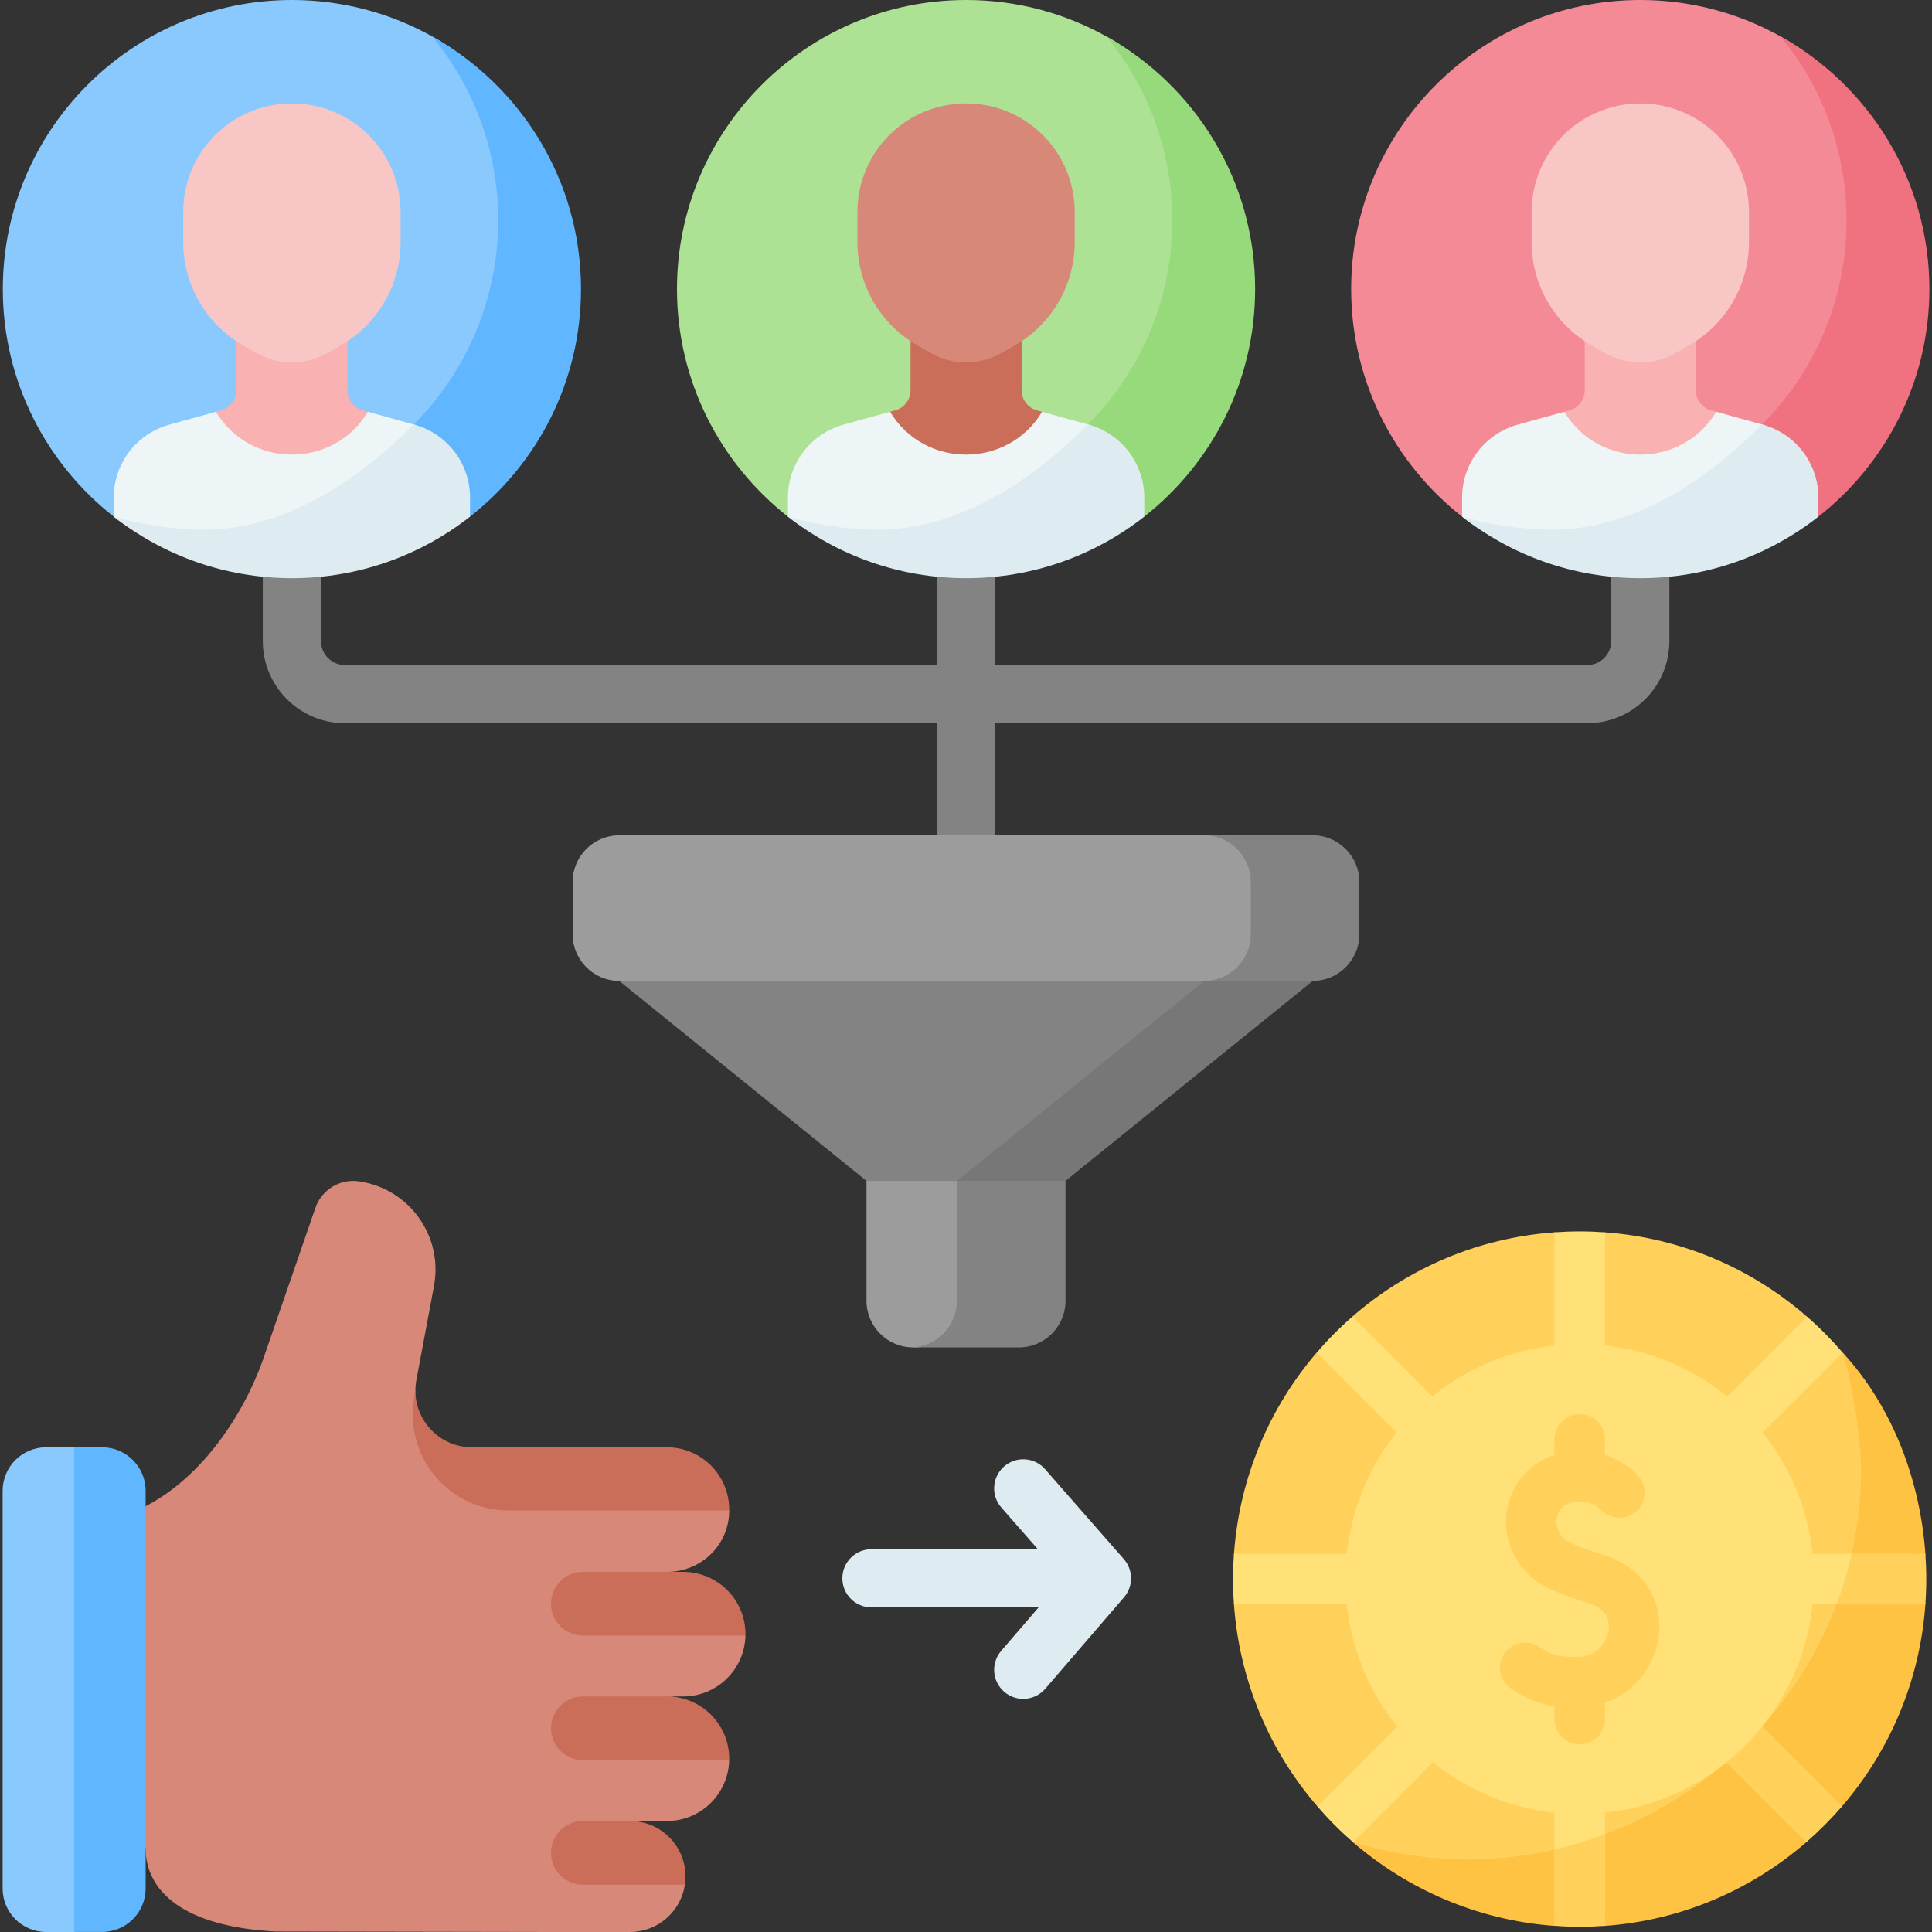 <svg width="50" height="50" viewBox="0 0 50 50" fill="none" xmlns="http://www.w3.org/2000/svg">
<rect x="0" y="0" width="50" height="50" fill="#333333" stroke="none"/>
<g clip-path="url(#clip0_898_85119)">
<path d="M42.451 14.211C42.035 14.211 41.698 14.548 41.698 14.964V16.592C41.698 16.934 41.42 17.212 41.077 17.212H25.755V13.264C25.755 12.848 25.418 12.511 25.002 12.511C24.586 12.511 24.25 12.848 24.25 13.264V17.212H8.927C8.584 17.212 8.306 16.934 8.306 16.592V14.931C8.306 14.515 7.969 14.178 7.553 14.178C7.137 14.178 6.801 14.515 6.801 14.931V16.592C6.801 17.764 7.754 18.717 8.927 18.717H24.25V22.431C24.25 22.847 24.586 23.184 25.002 23.184C25.418 23.184 25.755 22.847 25.755 22.431V18.717H41.077C42.25 18.717 43.203 17.764 43.203 16.592V14.964C43.203 14.548 42.867 14.211 42.451 14.211Z" fill="#838383"/>
<path d="M25.002 14.362C25.002 14.362 21.928 13.882 20.391 13.37C18.644 11.999 17.52 9.869 17.52 7.482C17.52 3.356 20.877 0 25.002 0C26.318 0 27.555 0.342 28.63 0.941C30.927 2.219 31.943 4.678 31.943 7.488C31.943 9.875 30.811 12.076 29.065 13.447C27.383 14.041 25.002 14.362 25.002 14.362Z" fill="#ADE194"/>
<path d="M29.613 13.37C31.36 11.999 32.483 9.869 32.483 7.482C32.483 4.672 30.927 2.219 28.63 0.94C29.698 2.234 30.34 3.893 30.34 5.701C30.34 9.833 26.991 13.183 22.858 13.183C22.357 13.183 27.932 13.964 29.613 13.37Z" fill="#97DA7B"/>
<path d="M26.968 10.657C26.727 12.34 23.47 12.596 23.035 10.657L23.167 10.621C23.402 10.556 23.565 10.342 23.565 10.098V7.488H26.439V10.098C26.439 10.342 26.602 10.556 26.837 10.621L26.968 10.657Z" fill="#CA6E59"/>
<path d="M29.367 12.728V13.221C28.096 14.219 26.618 14.544 24.879 14.544C23.14 14.544 21.662 14.368 20.391 13.37V12.878C20.391 12.616 20.443 12.36 20.542 12.124C20.642 11.887 20.787 11.67 20.972 11.486C21.21 11.251 21.504 11.08 21.827 10.991L23.035 10.657C23.923 12.135 26.081 12.135 26.969 10.657L28.155 10.986C28.479 11.075 28.65 11.375 28.888 11.611C29.26 11.978 29.367 12.205 29.367 12.728Z" fill="#EEF5F6"/>
<path d="M29.032 11.486C28.795 11.251 28.501 11.08 28.178 10.991L28.156 10.985L28.156 10.985C26.802 12.343 24.901 13.706 22.719 13.706C21.856 13.706 21.025 13.554 20.392 13.37C21.663 14.368 23.264 14.963 25.003 14.963C26.742 14.963 28.343 14.368 29.614 13.37V12.877C29.614 12.355 29.404 11.854 29.032 11.486Z" fill="#DEECF1"/>
<path d="M23.747 8.942L24.098 9.142C24.659 9.46 25.345 9.46 25.906 9.142L26.257 8.942C27.22 8.396 27.814 7.374 27.814 6.267V5.485C27.814 4.38 27.166 3.377 26.158 2.924C25.423 2.594 24.581 2.594 23.846 2.924C22.838 3.377 22.19 4.38 22.19 5.485V6.267C22.19 7.374 22.784 8.396 23.747 8.942Z" fill="#D78878"/>
<path d="M7.554 14.362C7.554 14.362 4.481 13.882 2.943 13.37C1.197 11.999 0.073 9.869 0.073 7.482C0.073 3.356 3.429 0 7.554 0C8.87 0 10.108 0.342 11.183 0.941C13.479 2.219 14.495 4.678 14.495 7.488C14.495 9.875 13.364 12.076 11.617 13.447C9.936 14.041 7.554 14.362 7.554 14.362Z" fill="#8AC9FE"/>
<path d="M12.165 13.37C13.912 11.999 15.036 9.869 15.036 7.482C15.036 4.672 13.479 2.219 11.183 0.94C12.251 2.234 12.893 3.893 12.893 5.701C12.893 9.833 9.543 13.183 5.411 13.183C4.909 13.183 10.484 13.964 12.165 13.37Z" fill="#60B7FF"/>
<path d="M9.521 10.657C9.279 12.34 6.023 12.596 5.588 10.657L5.719 10.621C5.954 10.556 6.117 10.342 6.117 10.098V7.488H8.992V10.098C8.992 10.342 9.154 10.556 9.39 10.621L9.521 10.657Z" fill="#F9B1B1"/>
<path d="M11.92 12.728V13.221C10.649 14.219 9.17 14.544 7.432 14.544C5.693 14.544 4.215 14.368 2.943 13.37V12.878C2.943 12.616 2.995 12.36 3.094 12.124C3.194 11.887 3.339 11.67 3.525 11.486C3.762 11.251 4.056 11.08 4.38 10.991L5.588 10.657C6.475 12.135 8.634 12.135 9.521 10.657L10.708 10.986C11.031 11.075 11.203 11.375 11.44 11.611C11.812 11.978 11.92 12.205 11.92 12.728Z" fill="#EEF5F6"/>
<path d="M11.583 11.486C11.346 11.251 11.052 11.08 10.729 10.991L10.707 10.985L10.707 10.985C9.353 12.343 7.452 13.706 5.27 13.706C4.406 13.706 3.576 13.554 2.943 13.37C4.214 14.368 5.815 14.963 7.554 14.963C9.292 14.963 10.893 14.368 12.165 13.37V12.877C12.165 12.355 11.955 11.854 11.583 11.486Z" fill="#DEECF1"/>
<path d="M6.3 8.942L6.651 9.142C7.211 9.46 7.898 9.46 8.458 9.142L8.809 8.942C9.772 8.396 10.367 7.374 10.367 6.267V5.485C10.367 4.38 9.718 3.377 8.71 2.924C7.975 2.594 7.134 2.594 6.399 2.924C5.391 3.377 4.742 4.38 4.742 5.485V6.267C4.742 7.374 5.337 8.396 6.3 8.942Z" fill="#F9C6C6"/>
<path d="M42.45 14.362C42.45 14.362 39.377 13.882 37.839 13.37C36.092 11.999 34.968 9.869 34.968 7.482C34.968 3.356 38.325 0 42.45 0C43.766 0 45.003 0.342 46.079 0.941C48.375 2.219 49.391 4.678 49.391 7.488C49.391 9.875 48.26 12.076 46.513 13.447C44.831 14.041 42.45 14.362 42.45 14.362Z" fill="#F58A97"/>
<path d="M47.061 13.37C48.808 11.999 49.932 9.869 49.932 7.482C49.932 4.672 48.375 2.219 46.079 0.94C47.147 2.234 47.788 3.893 47.788 5.701C47.788 9.833 44.439 13.183 40.307 13.183C39.805 13.183 45.38 13.964 47.061 13.37Z" fill="#F07281"/>
<path d="M44.417 10.657C44.175 12.34 40.919 12.596 40.484 10.657L40.615 10.621C40.85 10.556 41.013 10.342 41.013 10.098V7.488H43.887V10.098C43.887 10.342 44.05 10.556 44.285 10.621L44.417 10.657Z" fill="#F9B1B1"/>
<path d="M46.816 12.728V13.221C45.544 14.219 44.066 14.544 42.327 14.544C40.589 14.544 39.11 14.368 37.839 13.37V12.878C37.839 12.616 37.891 12.36 37.99 12.124C38.09 11.887 38.235 11.67 38.421 11.486C38.658 11.251 38.952 11.08 39.275 10.991L40.484 10.657C41.371 12.135 43.529 12.135 44.417 10.657L45.604 10.986C45.927 11.075 46.099 11.375 46.336 11.611C46.708 11.978 46.816 12.205 46.816 12.728Z" fill="#EEF5F6"/>
<path d="M46.48 11.486C46.242 11.251 45.948 11.08 45.625 10.991L45.604 10.985L45.604 10.985C44.249 12.343 42.349 13.706 40.166 13.706C39.303 13.706 38.473 13.554 37.839 13.37C39.11 14.368 40.711 14.963 42.45 14.963C44.189 14.963 45.79 14.368 47.061 13.37V12.877C47.061 12.355 46.852 11.854 46.48 11.486Z" fill="#DEECF1"/>
<path d="M41.196 8.942L41.547 9.142C42.107 9.46 42.794 9.46 43.354 9.142L43.705 8.942C44.668 8.396 45.263 7.374 45.263 6.267V5.485C45.263 4.38 44.614 3.377 43.606 2.924C42.871 2.594 42.03 2.594 41.295 2.924C40.286 3.377 39.638 4.38 39.638 5.485V6.267C39.638 7.374 40.233 8.396 41.196 8.942Z" fill="#F9C6C6"/>
<path d="M18.872 39.091C18.675 38.655 18.566 38.528 18.274 38.236C17.982 37.945 17.579 37.764 17.133 37.764L12.328 37.784C11.505 37.784 10.684 37.028 10.75 35.998C10.75 35.907 10.758 35.814 10.775 35.72L11.232 33.281C11.233 33.276 11.233 33.27 11.234 33.265C11.467 31.978 10.581 30.755 9.286 30.573C9.237 30.567 9.188 30.562 9.141 30.562C8.705 30.562 8.307 30.838 8.162 31.261L6.851 35.059C6.329 36.613 5.222 38.23 3.769 38.981L2.844 43.575L3.769 47.834C3.769 48.947 4.757 49.864 7.129 49.987L14.262 50H16.304C17.025 50 17.622 49.469 17.725 48.776C17.735 48.706 17.619 48.661 17.619 48.589C17.619 48.192 17.403 47.859 17.143 47.599C16.884 47.339 16.7 47.128 16.304 47.128H17.259C18.138 47.128 18.852 46.426 18.871 45.552C18.872 45.54 18.787 45.485 18.787 45.473C18.787 45.026 18.453 44.716 18.161 44.425C17.869 44.133 17.704 43.904 17.259 43.904H17.681C18.559 43.904 19.273 43.202 19.292 42.328C19.292 42.328 19.205 42.295 19.205 42.283C19.205 41.839 19.027 41.58 18.735 41.288C18.444 40.997 18.04 40.816 17.596 40.816L17.259 40.681C18.15 40.68 18.872 39.981 18.872 39.091Z" fill="#D78878"/>
<path d="M0.068 38.582C0.068 37.96 0.573 37.456 1.195 37.456H1.919L2.339 37.64C2.962 37.64 3.466 38.145 3.466 38.767L3.528 48.686C3.528 49.308 3.023 49.812 2.401 49.812L1.919 50H1.195C0.573 50 0.068 49.496 0.068 48.874L0.068 38.582Z" fill="#8AC9FE"/>
<path d="M3.769 48.873V38.582C3.769 37.96 3.264 37.456 2.641 37.456H1.919V49.999H2.641C3.264 49.999 3.769 49.495 3.769 48.873Z" fill="#60B7FF"/>
<path d="M17.681 40.68H15.084C14.629 40.68 14.26 41.049 14.26 41.504C14.26 41.959 14.629 42.328 15.084 42.328L19.293 42.328C19.292 42.328 19.293 42.328 19.293 42.328C19.302 41.869 19.12 41.452 18.821 41.153C18.529 40.861 18.126 40.68 17.681 40.68Z" fill="#CA6E59"/>
<path d="M17.259 43.904H15.084C14.629 43.904 14.26 44.272 14.26 44.727V44.728C14.26 45.183 14.629 45.552 15.084 45.552H18.871C18.872 45.552 18.872 45.552 18.872 45.552C18.882 45.091 18.699 44.675 18.4 44.376C18.108 44.084 17.705 43.904 17.259 43.904Z" fill="#CA6E59"/>
<path d="M18.871 39.092L18.872 39.091C18.878 38.637 18.697 38.225 18.4 37.928C18.108 37.637 17.705 37.456 17.259 37.456H12.218C11.36 37.456 10.7 36.73 10.754 35.899L10.703 36.314C10.522 37.79 11.675 39.092 13.163 39.092H18.871Z" fill="#CA6E59"/>
<path d="M16.305 47.128H15.084C14.629 47.128 14.26 47.496 14.26 47.952C14.26 48.407 14.629 48.776 15.084 48.776H17.725C17.736 48.706 17.741 48.636 17.741 48.564C17.741 48.167 17.58 47.808 17.32 47.548C17.061 47.288 16.701 47.128 16.305 47.128Z" fill="#CA6E59"/>
<path d="M29.085 40.35L27.047 38.023C26.773 37.711 26.298 37.679 25.985 37.953C25.673 38.227 25.641 38.703 25.915 39.015L26.86 40.094H22.552C22.137 40.094 21.8 40.431 21.8 40.846C21.8 41.262 22.137 41.599 22.552 41.599H26.879L25.911 42.724C25.64 43.039 25.675 43.514 25.99 43.785C26.132 43.907 26.307 43.967 26.481 43.967C26.692 43.967 26.903 43.878 27.052 43.705L29.09 41.337C29.334 41.053 29.332 40.632 29.085 40.35Z" fill="#DEECF1"/>
<path d="M26.17 34.67L23.735 34.871H23.629C22.967 34.871 22.425 34.329 22.425 33.667V30.423H27.374V33.466C27.374 34.129 26.832 34.67 26.17 34.67Z" fill="#9C9C9C"/>
<path d="M24.765 30.424V33.667C24.765 34.318 24.242 34.851 23.595 34.869C23.606 34.87 23.617 34.871 23.629 34.871H26.371C27.033 34.871 27.575 34.329 27.575 33.667V30.424H24.765Z" fill="#838383"/>
<path d="M24.765 30.562H22.425L16.026 25.386L24.723 23.988L33.974 25.386L24.765 30.562Z" fill="#838383"/>
<path d="M31.606 25.029L24.765 30.562H27.575L33.974 25.386L31.606 25.029Z" fill="#777777"/>
<path d="M33.775 25.186L31.367 25.386H16.024C15.362 25.386 14.82 24.844 14.82 24.182V22.822C14.82 22.16 15.362 21.618 16.024 21.618H31.367L33.976 21.819C34.638 21.819 34.979 22.16 34.979 22.822V23.982C34.979 24.644 34.437 25.186 33.775 25.186Z" fill="#9C9C9C"/>
<path d="M33.976 21.618H31.166C31.828 21.618 32.37 22.16 32.37 22.822V24.182C32.37 24.844 31.828 25.386 31.166 25.386H33.976C34.638 25.386 35.18 24.844 35.18 24.182V22.822C35.18 22.16 34.638 21.618 33.976 21.618Z" fill="#838383"/>
<path d="M49.221 40.868C49.221 45.837 45.836 48.829 40.882 48.829C38.639 48.829 36.589 49.04 35.016 47.676C35.016 47.159 34.656 46.948 34.094 46.75C32.867 45.327 32.077 43.514 31.935 41.522C31.919 41.306 32.262 41.088 32.262 40.868C32.262 40.648 31.919 40.43 31.935 40.214C32.077 38.23 32.86 36.424 34.078 35.003C34.656 34.871 34.925 34.666 34.999 34.074C36.42 32.835 38.234 32.037 40.228 31.893C40.444 31.878 40.662 32.286 40.882 32.286C41.102 32.286 41.32 31.878 41.536 31.893C43.53 32.038 45.344 32.835 46.765 34.075C46.837 34.787 47.22 35.003 47.686 35.003C49.036 36.578 49.221 38.627 49.221 40.868Z" fill="#FFD15B"/>
<path d="M47.686 35.003C47.925 35.72 48.163 37.207 48.163 38.038C48.163 40.64 47.159 42.943 45.603 44.682C45.295 45.027 45.034 45.305 44.679 45.608C42.903 47.121 40.569 48.122 37.996 48.122C36.964 48.122 35.956 47.96 35.016 47.676C36.433 48.902 38.245 49.697 40.228 49.842C40.444 49.858 40.662 49.434 40.882 49.434C41.102 49.434 41.32 49.858 41.536 49.842C43.522 49.699 45.329 48.906 46.747 47.676C46.891 47.551 46.808 47.082 46.944 46.948C47.119 46.776 47.51 46.936 47.67 46.75C48.897 45.327 49.687 43.514 49.829 41.522C49.845 41.306 49.48 41.087 49.48 40.868C49.48 40.651 49.845 40.433 49.829 40.214C49.698 38.349 49.002 36.427 47.686 35.003Z" fill="#FFC344"/>
<path d="M49.523 41.521H42.444L47.398 46.477C47.112 46.807 46.804 47.117 46.474 47.403L41.536 42.464V49.54C41.32 49.556 41.102 49.564 40.882 49.564C40.663 49.564 40.445 49.556 40.228 49.54V42.463L35.016 47.676C34.687 47.39 34.379 47.081 34.094 46.75L39.32 41.521H31.935C31.919 41.305 31.911 41.087 31.911 40.867C31.911 40.648 31.919 40.43 31.935 40.214H39.287L34.079 35.004C34.362 34.672 34.67 34.361 35 34.075L40.229 39.305V31.893C40.445 31.877 40.663 31.869 40.883 31.869C41.102 31.869 41.32 31.877 41.536 31.893V39.305L46.765 34.075C47.094 34.361 47.402 34.672 47.686 35.003L42.477 40.214H49.524C49.539 40.43 49.538 40.648 49.538 40.867C49.538 41.087 49.539 41.305 49.523 41.521Z" fill="#FFE177"/>
<path d="M49.845 40.508C49.841 40.41 49.835 40.312 49.828 40.214H47.922C47.82 40.663 47.689 41.1 47.529 41.522H49.829C49.852 41.184 49.86 40.846 49.845 40.508Z" fill="#FFD15B"/>
<path d="M45.604 44.682C45.295 45.026 45.035 45.305 44.68 45.608L46.748 47.676C47.077 47.389 47.385 47.08 47.671 46.75L45.604 44.682Z" fill="#FFD15B"/>
<path d="M41.537 47.47C41.114 47.63 40.677 47.763 40.229 47.866V49.839C40.663 49.875 41.102 49.872 41.537 49.842V47.47Z" fill="#FFD15B"/>
<path d="M40.882 46.948C44.23 46.948 46.944 44.226 46.944 40.867C46.944 37.509 44.23 34.787 40.882 34.787C37.534 34.787 34.82 37.509 34.82 40.867C34.82 44.226 37.534 46.948 40.882 46.948Z" fill="#FFE177"/>
<path d="M41.639 40.292C41.514 40.248 41.394 40.207 41.279 40.169C40.884 40.036 40.571 39.931 40.44 39.78C40.298 39.616 40.248 39.416 40.302 39.23C40.329 39.135 40.409 38.966 40.64 38.897C41.101 38.758 41.382 39.021 41.434 39.075C41.681 39.338 42.095 39.35 42.358 39.103C42.621 38.855 42.633 38.441 42.386 38.179C42.19 37.97 41.896 37.768 41.536 37.652V37.248C41.536 36.887 41.243 36.594 40.882 36.594C40.521 36.594 40.228 36.887 40.228 37.248V37.656C39.653 37.842 39.212 38.291 39.046 38.866C38.869 39.476 39.02 40.138 39.451 40.635C39.816 41.058 40.325 41.228 40.864 41.409C40.971 41.445 41.084 41.483 41.202 41.525C41.646 41.682 41.658 42.022 41.627 42.211C41.573 42.53 41.305 42.875 40.845 42.878C40.339 42.881 40.208 42.86 39.832 42.614C39.53 42.416 39.125 42.5 38.927 42.802C38.728 43.104 38.813 43.509 39.115 43.707C39.538 43.985 39.856 44.107 40.228 44.156V44.487C40.228 44.848 40.521 45.141 40.882 45.141C41.243 45.141 41.536 44.848 41.536 44.487V44.071C42.308 43.804 42.801 43.112 42.916 42.428C43.076 41.478 42.563 40.62 41.639 40.292Z" fill="#FFD15B"/>
</g>
<defs>
<clipPath id="clip0_898_85119">
<rect width="50" height="50" fill="white"/>
</clipPath>
</defs>
</svg>
